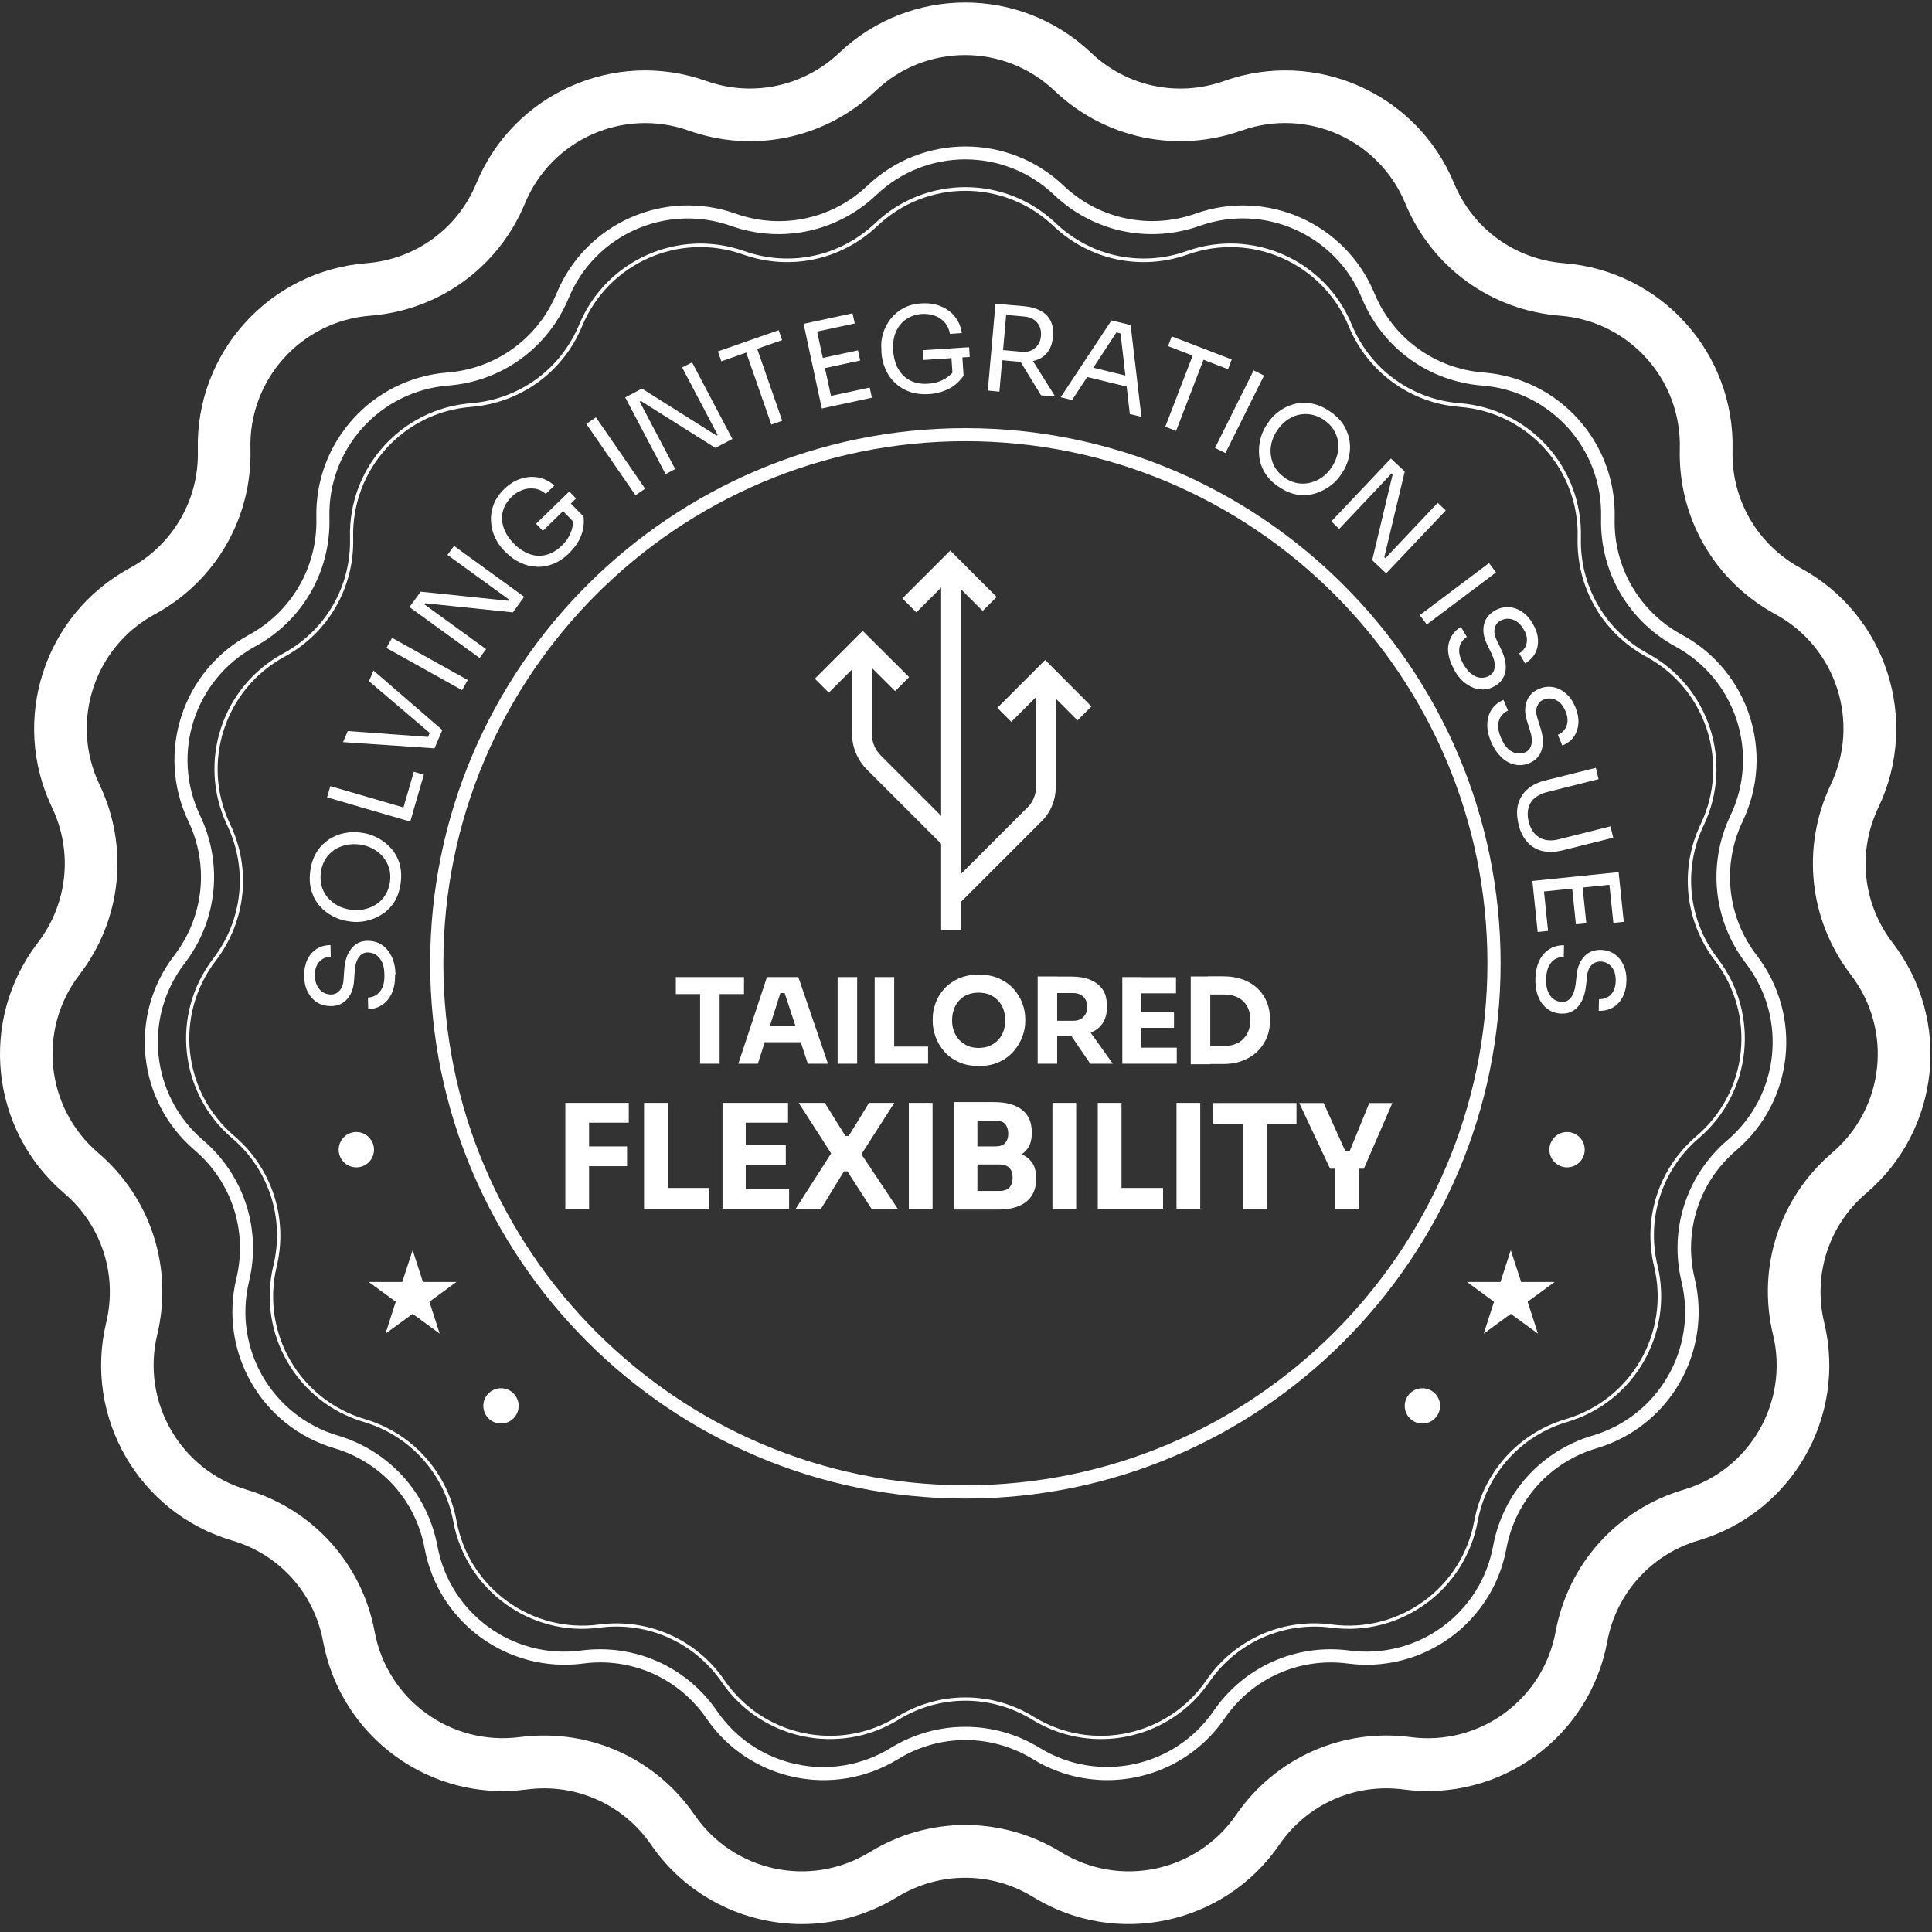 <svg width="201" height="201" viewBox="0 0 201 201" fill="none" xmlns="http://www.w3.org/2000/svg">
<rect x="0" y="0" width="201" height="201" fill="#333333" stroke="none"/>
<path d="M83.426 200.177C77.363 200.177 71.409 197.269 67.733 191.919C64.838 187.707 59.872 185.499 54.81 186.171C44.768 187.515 35.467 180.738 33.615 170.779C32.683 165.744 29.061 161.711 24.15 160.271C14.437 157.404 8.689 147.431 11.049 137.595C12.242 132.615 10.569 127.457 6.673 124.137C-1.023 117.566 -2.23 106.125 3.929 98.086C7.043 94.026 7.619 88.634 5.411 84.011C1.048 74.875 4.601 63.928 13.505 59.099C18.004 56.657 20.72 51.966 20.583 46.849C20.309 36.725 28.018 28.178 38.115 27.383C43.218 26.985 47.608 23.802 49.556 19.069C53.425 9.714 63.946 5.036 73.481 8.424C78.309 10.139 83.605 9 87.322 5.488C94.662 -1.48 106.171 -1.48 113.51 5.488C117.228 9.014 122.523 10.139 127.352 8.424C136.9 5.036 147.408 9.714 151.277 19.069C153.238 23.802 157.614 26.985 162.718 27.383C172.814 28.178 180.51 36.725 180.249 46.849C180.112 51.966 182.828 56.657 187.328 59.099C196.231 63.928 199.784 74.875 195.422 84.011C193.213 88.634 193.789 94.026 196.903 98.086C203.077 106.111 201.869 117.566 194.16 124.137C190.264 127.457 188.59 132.615 189.784 137.595C192.157 147.444 186.395 157.404 176.683 160.271C171.772 161.725 168.15 165.758 167.217 170.779C165.379 180.738 156.078 187.502 146.022 186.171C140.947 185.499 135.994 187.707 133.1 191.919C127.366 200.273 116.117 202.66 107.488 197.365C103.126 194.69 97.707 194.69 93.344 197.365C90.244 199.258 86.815 200.177 83.413 200.177H83.426ZM56.621 180.56C62.835 180.56 68.665 183.592 72.26 188.819C76.334 194.758 84.345 196.46 90.491 192.687C96.623 188.928 104.237 188.928 110.369 192.687C116.515 196.46 124.512 194.758 128.6 188.819C132.675 182.892 139.63 179.778 146.763 180.725C153.91 181.671 160.523 176.856 161.84 169.764C163.143 162.685 168.246 157.033 175.146 154.989C182.06 152.945 186.148 145.853 184.461 138.857C182.774 131.86 185.133 124.617 190.607 119.939C196.094 115.261 196.944 107.127 192.555 101.406C188.179 95.699 187.383 88.127 190.469 81.624C193.57 75.122 191.046 67.344 184.708 63.901C178.384 60.471 174.57 53.873 174.762 46.684C174.954 39.482 169.481 33.405 162.292 32.843C155.118 32.28 148.958 27.808 146.201 21.154C143.443 14.501 135.967 11.168 129.176 13.582C122.4 15.983 114.937 14.405 109.724 9.453C104.497 4.487 96.308 4.487 91.095 9.453C85.882 14.405 78.419 15.996 71.642 13.582C64.852 11.181 57.375 14.501 54.618 21.154C51.861 27.808 45.701 32.28 38.527 32.843C31.338 33.405 25.865 39.482 26.057 46.684C26.249 53.873 22.435 60.471 16.111 63.901C9.773 67.33 7.249 75.122 10.349 81.624C13.45 88.113 12.654 95.699 8.264 101.406C3.874 107.127 4.739 115.261 10.212 119.939C15.686 124.617 18.032 131.86 16.358 138.857C14.671 145.867 18.772 152.945 25.673 154.989C32.573 157.033 37.662 162.699 38.979 169.764C40.296 176.856 46.908 181.644 54.056 180.725C54.906 180.615 55.743 180.56 56.58 180.56H56.621Z" fill="white"/>
<path d="M115.183 185.198C112.536 185.198 109.861 184.484 107.46 183.016C103.125 180.369 97.748 180.369 93.426 183.016C86.704 187.132 77.952 185.28 73.494 178.777C70.613 174.593 65.702 172.399 60.667 173.071C52.861 174.086 45.618 168.845 44.178 161.095C43.259 156.101 39.651 152.109 34.781 150.669C27.222 148.433 22.75 140.682 24.588 133.014C25.782 128.075 24.108 122.958 20.253 119.666C14.258 114.549 13.326 105.646 18.127 99.404C21.214 95.371 21.776 90.021 19.595 85.439C16.206 78.333 18.964 69.814 25.892 66.055C30.35 63.627 33.039 58.976 32.915 53.901C32.709 46.026 38.691 39.373 46.551 38.756C51.613 38.358 55.962 35.203 57.91 30.511C60.928 23.227 69.104 19.591 76.525 22.225C81.313 23.926 86.581 22.801 90.257 19.303C95.978 13.885 104.922 13.885 110.643 19.303C114.319 22.801 119.587 23.913 124.375 22.225C131.796 19.591 139.972 23.24 142.99 30.511C144.938 35.203 149.287 38.358 154.349 38.756C162.209 39.373 168.191 46.026 167.985 53.901C167.848 58.976 170.536 63.641 175.008 66.055C181.936 69.814 184.693 78.333 181.305 85.439C179.124 90.021 179.673 95.371 182.773 99.404C187.574 105.659 186.641 114.549 180.647 119.666C176.778 122.958 175.118 128.075 176.312 133.014C178.15 140.668 173.678 148.433 166.119 150.669C161.249 152.109 157.655 156.101 156.722 161.095C155.295 168.845 148.038 174.1 140.233 173.071C135.198 172.412 130.287 174.593 127.406 178.777C124.553 182.948 119.916 185.198 115.197 185.198H115.183ZM100.436 179.655C103.111 179.655 105.786 180.383 108.173 181.85C114.264 185.582 122.207 183.894 126.254 178.009C129.423 173.4 134.828 170.986 140.384 171.713C147.476 172.659 154.047 167.872 155.337 160.848C156.352 155.347 160.316 150.943 165.694 149.352C172.553 147.322 176.613 140.284 174.94 133.343C173.637 127.897 175.461 122.258 179.714 118.623C185.146 113.986 185.997 105.906 181.648 100.241C178.246 95.796 177.615 89.911 180.029 84.849C183.102 78.401 180.605 70.678 174.309 67.262C169.384 64.587 166.421 59.456 166.572 53.859C166.764 46.712 161.331 40.676 154.198 40.114C148.615 39.675 143.827 36.19 141.687 31.019C138.957 24.407 131.535 21.1 124.8 23.501C119.518 25.367 113.729 24.132 109.669 20.277C104.483 15.352 96.362 15.352 91.177 20.277C87.116 24.132 81.313 25.367 76.045 23.501C69.31 21.114 61.888 24.42 59.158 31.019C57.018 36.19 52.217 39.675 46.647 40.114C39.514 40.676 34.081 46.712 34.273 53.859C34.424 59.456 31.461 64.587 26.536 67.262C20.253 70.678 17.743 78.401 20.816 84.849C23.23 89.897 22.613 95.796 19.197 100.241C14.848 105.906 15.699 113.986 21.131 118.623C25.384 122.258 27.222 127.897 25.905 133.343C24.232 140.298 28.292 147.322 35.151 149.352C40.515 150.943 44.48 155.347 45.508 160.848C46.812 167.872 53.383 172.659 60.461 171.713C66.017 170.986 71.422 173.386 74.591 178.009C78.638 183.908 86.581 185.595 92.672 181.85C95.059 180.383 97.734 179.655 100.409 179.655H100.436Z" fill="white"/>
<path d="M114.526 180.93C112.084 180.93 109.615 180.271 107.393 178.913C103.099 176.279 97.762 176.279 93.482 178.913C87.282 182.713 79.202 180.998 75.086 175.003C72.233 170.86 67.363 168.679 62.369 169.338C55.167 170.298 48.487 165.428 47.156 158.281C46.237 153.329 42.67 149.364 37.841 147.937C30.872 145.88 26.743 138.719 28.444 131.654C29.624 126.756 27.978 121.681 24.15 118.416C18.622 113.697 17.758 105.479 22.189 99.718C25.248 95.726 25.81 90.417 23.643 85.876C20.515 79.319 23.067 71.458 29.459 67.988C33.89 65.587 36.552 60.964 36.414 55.929C36.222 48.659 41.751 42.527 48.994 41.95C54.015 41.553 58.322 38.425 60.257 33.774C63.042 27.052 70.587 23.705 77.432 26.12C82.178 27.807 87.391 26.696 91.04 23.225C96.308 18.218 104.567 18.218 109.848 23.225C113.497 26.696 118.724 27.807 123.457 26.12C130.316 23.692 137.861 27.052 140.632 33.774C142.552 38.425 146.874 41.566 151.894 41.95C159.138 42.527 164.666 48.659 164.474 55.929C164.337 60.964 167.012 65.587 171.429 67.988C177.822 71.458 180.373 79.305 177.246 85.876C175.078 90.417 175.641 95.726 178.7 99.718C183.131 105.479 182.267 113.697 176.738 118.416C172.911 121.681 171.265 126.756 172.444 131.654C174.145 138.719 170.016 145.88 163.047 147.937C158.219 149.364 154.652 153.329 153.733 158.281C152.416 165.428 145.721 170.298 138.519 169.338C133.526 168.693 128.656 170.847 125.802 175.003C123.168 178.844 118.902 180.93 114.54 180.93H114.526ZM100.437 176.595C102.907 176.595 105.376 177.267 107.571 178.625C113.607 182.329 121.495 180.655 125.501 174.811C128.423 170.559 133.416 168.323 138.547 169.008C145.584 169.941 152.086 165.209 153.376 158.24C154.323 153.164 157.972 149.09 162.924 147.636C169.714 145.619 173.748 138.65 172.088 131.764C170.88 126.743 172.568 121.543 176.505 118.183C181.896 113.587 182.733 105.575 178.425 99.951C175.284 95.849 174.708 90.417 176.93 85.753C179.989 79.36 177.493 71.692 171.265 68.317C166.724 65.848 163.994 61.115 164.131 55.957C164.323 48.864 158.932 42.883 151.867 42.335C146.723 41.937 142.292 38.713 140.316 33.939C137.6 27.395 130.247 24.103 123.566 26.476C118.696 28.205 113.346 27.066 109.601 23.513C104.457 18.63 96.404 18.63 91.274 23.513C87.529 27.066 82.178 28.205 77.308 26.476C70.628 24.103 63.275 27.382 60.559 33.939C58.583 38.713 54.152 41.923 49.008 42.335C41.943 42.883 36.552 48.878 36.744 55.957C36.881 61.115 34.151 65.861 29.61 68.317C23.382 71.692 20.886 79.36 23.945 85.753C26.167 90.417 25.591 95.849 22.449 99.951C18.128 105.575 18.979 113.587 24.37 118.183C28.293 121.53 29.994 126.743 28.787 131.764C27.127 138.65 31.16 145.633 37.951 147.636C42.903 149.103 46.566 153.164 47.499 158.24C48.788 165.209 55.304 169.941 62.328 169.008C67.459 168.336 72.452 170.559 75.374 174.811C79.38 180.655 87.268 182.329 93.304 178.625C95.499 177.281 97.968 176.595 100.437 176.595Z" fill="white"/>
<path d="M100.437 155.907C69.735 155.907 44.754 130.927 44.754 100.225C44.754 69.524 69.735 44.543 100.437 44.543C131.138 44.543 156.119 69.524 156.119 100.225C156.119 130.927 131.138 155.907 100.437 155.907ZM100.437 45.901C70.49 45.901 46.126 70.265 46.126 100.211C46.126 130.158 70.49 154.522 100.437 154.522C130.383 154.522 154.747 130.158 154.747 100.211C154.747 70.265 130.383 45.901 100.437 45.901Z" fill="white"/>
<path d="M41.106 101.38C41.119 102.134 41.01 102.766 40.776 103.301C40.543 103.836 40.2 104.247 39.775 104.535C39.35 104.823 38.856 104.974 38.307 104.988L38.28 103.781C38.554 103.781 38.828 103.698 39.089 103.547C39.35 103.397 39.583 103.15 39.748 102.807C39.926 102.464 40.008 101.997 39.995 101.407C39.995 100.859 39.898 100.42 39.734 100.077C39.569 99.734 39.35 99.487 39.089 99.322C38.828 99.158 38.54 99.089 38.239 99.089C37.868 99.089 37.566 99.267 37.333 99.583C37.1 99.912 36.949 100.379 36.908 100.996L36.839 101.997C36.785 102.793 36.551 103.438 36.14 103.918C35.714 104.398 35.166 104.659 34.466 104.672C33.917 104.672 33.437 104.563 33.012 104.302C32.587 104.041 32.271 103.671 32.024 103.205C31.777 102.738 31.654 102.176 31.64 101.545C31.64 100.914 31.736 100.365 31.956 99.885C32.175 99.405 32.491 99.02 32.902 98.746C33.314 98.472 33.808 98.335 34.384 98.321L34.411 99.528C34.123 99.528 33.849 99.61 33.602 99.748C33.355 99.885 33.149 100.104 32.984 100.392C32.82 100.68 32.751 101.064 32.765 101.517C32.765 101.956 32.861 102.327 33.026 102.615C33.19 102.903 33.396 103.122 33.643 103.259C33.89 103.397 34.164 103.465 34.452 103.465C34.782 103.465 35.07 103.328 35.317 103.067C35.563 102.807 35.714 102.423 35.742 101.929L35.81 100.927C35.852 100.31 35.961 99.775 36.167 99.322C36.373 98.87 36.647 98.527 36.99 98.266C37.333 98.019 37.745 97.882 38.239 97.882C38.787 97.882 39.281 98.005 39.72 98.293C40.159 98.582 40.488 98.993 40.749 99.514C40.996 100.049 41.133 100.667 41.147 101.366L41.106 101.38Z" fill="white"/>
<path d="M41.682 91.912C41.573 92.708 41.326 93.38 40.969 93.915C40.612 94.45 40.16 94.876 39.638 95.191C39.117 95.507 38.582 95.712 38.033 95.822C37.485 95.932 36.95 95.946 36.469 95.877L36.195 95.836C35.66 95.767 35.139 95.589 34.631 95.328C34.124 95.068 33.671 94.711 33.273 94.272C32.875 93.833 32.587 93.298 32.409 92.681C32.217 92.063 32.176 91.364 32.285 90.582C32.395 89.8 32.628 89.141 32.971 88.606C33.314 88.071 33.74 87.646 34.247 87.317C34.741 87.001 35.276 86.782 35.839 86.672C36.401 86.562 36.95 86.535 37.485 86.617L37.759 86.658C38.253 86.727 38.747 86.892 39.254 87.152C39.762 87.413 40.215 87.756 40.626 88.195C41.038 88.634 41.353 89.169 41.545 89.786C41.737 90.403 41.792 91.117 41.682 91.912ZM40.571 91.761C40.64 91.24 40.612 90.76 40.475 90.307C40.338 89.855 40.118 89.471 39.831 89.128C39.542 88.785 39.186 88.51 38.774 88.291C38.363 88.071 37.924 87.934 37.457 87.866C36.963 87.797 36.483 87.811 36.031 87.907C35.578 88.003 35.166 88.167 34.796 88.414C34.425 88.661 34.11 88.977 33.863 89.375C33.616 89.772 33.452 90.225 33.383 90.746C33.314 91.268 33.342 91.748 33.465 92.201C33.589 92.653 33.808 93.037 34.096 93.38C34.384 93.723 34.741 93.998 35.139 94.217C35.55 94.437 36.003 94.574 36.497 94.642C36.963 94.711 37.43 94.697 37.883 94.601C38.335 94.505 38.747 94.341 39.131 94.094C39.515 93.847 39.831 93.531 40.077 93.133C40.324 92.736 40.489 92.283 40.571 91.761Z" fill="white"/>
<path d="M42.684 85.479L34.027 82.955L34.37 81.789L43.026 84.313L42.684 85.479ZM42.944 84.56L41.902 84.258L43.054 80.294L44.096 80.596L42.944 84.56Z" fill="white"/>
<path d="M45.207 77.853L35.687 77.209L36.181 76.056L44.851 76.688L44.343 77.113L44.919 75.755L44.947 76.454L38.389 70.871L38.856 69.76L46.017 75.947L45.207 77.853Z" fill="white"/>
<path d="M48.075 71.803L40.201 67.413L40.791 66.356L48.665 70.746L48.075 71.803Z" fill="white"/>
<path d="M49.899 68.455L42.601 63.16L43.767 61.555L52.876 62.502L53.109 62.186L53.15 62.515L46.552 57.728L47.238 56.795L54.536 62.09L53.356 63.709L44.247 62.762L44.014 63.078L43.973 62.749L50.571 67.536L49.899 68.455Z" fill="white"/>
<path d="M59.2 57.563C58.693 58.057 58.158 58.414 57.595 58.647C57.033 58.88 56.457 58.99 55.867 58.963C55.277 58.935 54.715 58.812 54.152 58.551C53.59 58.291 53.082 57.92 52.602 57.44L52.41 57.248C52.012 56.836 51.697 56.37 51.463 55.835C51.23 55.314 51.107 54.751 51.079 54.175C51.052 53.599 51.148 53.023 51.367 52.46C51.587 51.898 51.944 51.377 52.437 50.896C52.972 50.375 53.549 50.005 54.166 49.813C54.783 49.607 55.401 49.566 56.004 49.675C56.608 49.785 57.17 50.073 57.678 50.512L56.786 51.377C56.388 51.061 55.99 50.869 55.551 50.828C55.112 50.787 54.715 50.828 54.303 50.992C53.892 51.157 53.535 51.39 53.206 51.706C52.876 52.035 52.616 52.392 52.451 52.789C52.286 53.187 52.204 53.599 52.232 54.01C52.245 54.436 52.355 54.861 52.547 55.273C52.739 55.698 53.027 56.096 53.398 56.493C53.823 56.932 54.262 57.262 54.715 57.481C55.154 57.701 55.593 57.81 56.032 57.824C56.471 57.824 56.882 57.742 57.294 57.563C57.705 57.385 58.076 57.124 58.432 56.782C58.94 56.288 59.269 55.766 59.461 55.19C59.639 54.614 59.681 54.065 59.557 53.558L60.27 54.916L58.405 52.995L59.214 52.2L60.709 53.736C60.792 54.395 60.709 55.053 60.462 55.711C60.216 56.37 59.79 56.974 59.2 57.55V57.563ZM56.471 55.218L55.771 54.49L59.228 51.13L59.928 51.857L56.471 55.231V55.218Z" fill="white"/>
<path d="M66.114 51.525L60.998 44.104L61.999 43.418L67.116 50.84L66.114 51.525Z" fill="white"/>
<path d="M69.241 49.318L65.043 41.347L66.786 40.428L74.537 45.312L74.879 45.133L74.77 45.449L70.97 38.233L71.999 37.698L76.196 45.669L74.427 46.601L66.676 41.718L66.333 41.896L66.443 41.581L70.243 48.796L69.241 49.331V49.318Z" fill="white"/>
<path d="M75.044 37.59L74.688 36.561L81.012 34.352L81.368 35.381L75.044 37.59ZM80.243 44.161L77.555 36.451L78.693 36.054L81.382 43.777L80.243 44.175V44.161Z" fill="white"/>
<path d="M85.498 42.501L83.605 33.694L84.784 33.434L86.677 42.241L85.498 42.501ZM84.77 34.545L84.537 33.488L88.694 32.597L88.927 33.653L84.77 34.545ZM85.594 38.345L85.36 37.288L89.256 36.452L89.49 37.508L85.594 38.345ZM86.444 42.295L86.211 41.239L90.477 40.32L90.71 41.376L86.444 42.295Z" fill="white"/>
<path d="M96.638 41.005C95.938 41.046 95.293 40.977 94.717 40.785C94.141 40.593 93.633 40.305 93.194 39.907C92.755 39.51 92.412 39.043 92.152 38.481C91.891 37.918 91.74 37.315 91.699 36.642V36.368C91.644 35.792 91.699 35.23 91.877 34.681C92.042 34.132 92.303 33.624 92.659 33.172C93.016 32.719 93.455 32.349 93.99 32.061C94.525 31.773 95.129 31.608 95.828 31.567C96.569 31.512 97.255 31.608 97.859 31.855C98.462 32.102 98.956 32.458 99.34 32.938C99.724 33.419 99.971 33.995 100.067 34.653L98.832 34.736C98.737 34.242 98.544 33.83 98.256 33.515C97.968 33.199 97.612 32.966 97.2 32.829C96.788 32.692 96.35 32.637 95.897 32.664C95.43 32.692 95.005 32.815 94.621 33.007C94.237 33.199 93.921 33.46 93.647 33.789C93.386 34.118 93.194 34.502 93.057 34.955C92.934 35.408 92.879 35.888 92.92 36.437C92.961 37.054 93.085 37.589 93.277 38.042C93.482 38.494 93.743 38.865 94.059 39.153C94.388 39.441 94.758 39.647 95.183 39.784C95.609 39.907 96.061 39.962 96.555 39.921C97.255 39.88 97.859 39.688 98.366 39.372C98.874 39.057 99.258 38.659 99.491 38.193L99.148 39.688L98.97 37.013L100.108 36.944L100.246 39.084C99.875 39.633 99.395 40.086 98.778 40.415C98.16 40.744 97.447 40.95 96.624 41.005H96.638ZM96.075 37.452L96.007 36.437L100.822 36.121L100.89 37.136L96.075 37.452Z" fill="white"/>
<path d="M102.769 40.635L103.564 31.608L104.771 31.718L103.976 40.745L102.769 40.635ZM103.811 37.452L103.907 36.382L106.322 36.602C106.692 36.629 107.035 36.588 107.309 36.451C107.597 36.314 107.817 36.122 107.995 35.861C108.174 35.6 108.27 35.299 108.297 34.942C108.324 34.585 108.283 34.27 108.16 33.982C108.036 33.694 107.844 33.46 107.584 33.268C107.323 33.09 107.007 32.98 106.637 32.939L104.223 32.72L104.319 31.663L106.514 31.855C107.172 31.91 107.735 32.061 108.215 32.308C108.695 32.555 109.038 32.884 109.271 33.323C109.504 33.762 109.6 34.297 109.532 34.942V35.134C109.463 35.779 109.271 36.3 108.955 36.684C108.64 37.068 108.242 37.343 107.735 37.493C107.227 37.644 106.651 37.699 105.992 37.631L103.797 37.439L103.811 37.452ZM108.311 41.129L105.691 36.862L107.104 36.986L109.779 41.252L108.311 41.129Z" fill="white"/>
<path d="M110.355 41.32L115.636 33.336L117.626 33.816L118.751 43.364L117.543 43.076L116.542 34.379L117.049 34.804L115.636 34.461L116.322 34.324L111.535 41.622L110.355 41.334V41.32ZM112.879 39.166L113.538 38.206L117.31 39.125L117.447 40.277L112.879 39.166Z" fill="white"/>
<path d="M121.233 44.394L124.169 36.767L125.294 37.206L122.358 44.833L121.233 44.394ZM121.521 36.012L121.906 34.997L128.147 37.398L127.763 38.413L121.521 36.012Z" fill="white"/>
<path d="M126.406 46.602L130.425 38.536L131.509 39.071L127.49 47.138L126.406 46.602Z" fill="white"/>
<path d="M133.087 50.677C132.415 50.238 131.907 49.731 131.578 49.168C131.248 48.606 131.056 48.03 131.002 47.426C130.947 46.823 130.988 46.246 131.125 45.698C131.262 45.149 131.468 44.669 131.742 44.257L131.893 44.024C132.181 43.571 132.565 43.174 133.018 42.831C133.471 42.488 133.992 42.227 134.555 42.062C135.131 41.898 135.721 41.87 136.365 41.966C136.996 42.062 137.641 42.323 138.3 42.762C138.958 43.201 139.452 43.681 139.795 44.23C140.124 44.779 140.33 45.341 140.412 45.931C140.495 46.521 140.453 47.097 140.316 47.646C140.179 48.194 139.96 48.702 139.658 49.155L139.507 49.388C139.232 49.8 138.876 50.184 138.423 50.526C137.97 50.87 137.463 51.13 136.887 51.322C136.31 51.501 135.707 51.555 135.062 51.473C134.417 51.391 133.759 51.13 133.087 50.677ZM133.704 49.745C134.143 50.033 134.596 50.211 135.062 50.28C135.529 50.348 135.968 50.321 136.407 50.197C136.845 50.074 137.243 49.882 137.614 49.607C137.984 49.333 138.3 48.99 138.56 48.592C138.835 48.167 139.027 47.742 139.136 47.289C139.246 46.836 139.274 46.397 139.205 45.945C139.136 45.506 138.986 45.094 138.739 44.696C138.492 44.298 138.149 43.969 137.71 43.667C137.271 43.379 136.818 43.201 136.365 43.119C135.913 43.05 135.46 43.064 135.035 43.174C134.609 43.283 134.198 43.489 133.827 43.764C133.457 44.038 133.128 44.395 132.854 44.806C132.593 45.204 132.401 45.629 132.291 46.068C132.181 46.521 132.154 46.96 132.222 47.413C132.291 47.865 132.428 48.291 132.675 48.688C132.922 49.086 133.265 49.429 133.704 49.717V49.745Z" fill="white"/>
<path d="M138.505 54.244L144.706 47.7L146.146 49.058L144.02 57.961L144.308 58.236H143.979L149.576 52.309L150.413 53.105L144.212 59.649L142.758 58.277L144.884 49.374L144.596 49.099H144.925L139.328 55.026L138.505 54.244Z" fill="white"/>
<path d="M147.71 63.997L154.913 58.578L155.64 59.552L148.438 64.971L147.71 63.997Z" fill="white"/>
<path d="M151.345 69.747C150.961 69.102 150.741 68.499 150.673 67.909C150.604 67.319 150.7 66.811 150.933 66.345C151.166 65.878 151.509 65.508 151.99 65.22L152.607 66.263C152.374 66.4 152.182 66.605 152.017 66.866C151.852 67.127 151.784 67.456 151.811 67.84C151.839 68.224 151.99 68.663 152.291 69.171C152.566 69.637 152.867 69.98 153.183 70.186C153.499 70.405 153.814 70.515 154.116 70.515C154.418 70.515 154.706 70.447 154.966 70.296C155.282 70.104 155.46 69.816 155.501 69.404C155.543 69.006 155.433 68.526 155.158 67.963L154.719 67.058C154.363 66.345 154.253 65.659 154.376 65.042C154.5 64.41 154.857 63.917 155.46 63.56C155.927 63.272 156.42 63.148 156.901 63.162C157.394 63.176 157.861 63.327 158.3 63.615C158.753 63.903 159.137 64.314 159.452 64.863C159.768 65.398 159.96 65.933 160.001 66.454C160.042 66.99 159.96 67.47 159.74 67.909C159.521 68.348 159.164 68.718 158.67 69.02L158.053 67.977C158.3 67.826 158.492 67.634 158.643 67.387C158.794 67.14 158.862 66.852 158.862 66.523C158.862 66.194 158.739 65.823 158.492 65.439C158.259 65.055 158.012 64.781 157.724 64.616C157.436 64.452 157.148 64.369 156.859 64.369C156.571 64.369 156.297 64.452 156.05 64.603C155.762 64.767 155.584 65.028 155.501 65.385C155.419 65.728 155.488 66.139 155.707 66.592L156.146 67.497C156.42 68.046 156.585 68.581 156.64 69.075C156.695 69.569 156.64 70.007 156.448 70.392C156.27 70.776 155.982 71.105 155.556 71.352C155.09 71.64 154.582 71.763 154.075 71.722C153.553 71.695 153.06 71.503 152.579 71.174C152.099 70.844 151.674 70.364 151.317 69.761L151.345 69.747Z" fill="white"/>
<path d="M155.131 77.192C154.843 76.506 154.706 75.862 154.733 75.285C154.761 74.709 154.912 74.202 155.214 73.776C155.502 73.351 155.913 73.022 156.421 72.816L156.887 73.927C156.64 74.037 156.421 74.202 156.215 74.449C156.023 74.682 155.899 74.997 155.872 75.382C155.831 75.766 155.927 76.232 156.16 76.767C156.366 77.261 156.613 77.645 156.901 77.906C157.189 78.166 157.477 78.317 157.779 78.372C158.081 78.427 158.369 78.386 158.657 78.276C159 78.139 159.219 77.865 159.315 77.48C159.411 77.083 159.37 76.602 159.178 76.013L158.876 75.052C158.629 74.284 158.602 73.612 158.821 72.995C159.027 72.391 159.452 71.952 160.097 71.678C160.605 71.458 161.099 71.403 161.579 71.486C162.059 71.568 162.498 71.787 162.909 72.144C163.307 72.487 163.637 72.953 163.883 73.543C164.13 74.119 164.24 74.668 164.213 75.203C164.185 75.738 164.034 76.205 163.76 76.616C163.486 77.028 163.074 77.343 162.539 77.563L162.073 76.451C162.333 76.342 162.567 76.177 162.745 75.944C162.923 75.725 163.033 75.436 163.074 75.107C163.115 74.778 163.047 74.407 162.868 73.982C162.69 73.571 162.484 73.269 162.224 73.049C161.963 72.844 161.689 72.72 161.4 72.679C161.112 72.638 160.838 72.679 160.577 72.789C160.276 72.912 160.056 73.145 159.919 73.488C159.782 73.818 159.795 74.229 159.946 74.709L160.248 75.67C160.44 76.26 160.536 76.794 160.509 77.288C160.495 77.782 160.372 78.207 160.138 78.564C159.905 78.921 159.576 79.195 159.123 79.387C158.616 79.607 158.108 79.648 157.601 79.552C157.093 79.442 156.627 79.195 156.201 78.784C155.776 78.372 155.419 77.865 155.145 77.206L155.131 77.192Z" fill="white"/>
<path d="M157.985 85.753C157.793 84.958 157.779 84.258 157.944 83.641C158.122 83.023 158.452 82.502 158.932 82.091C159.412 81.679 160.029 81.377 160.756 81.199L166.024 79.882L166.312 81.062L160.893 82.42C160.413 82.543 160.002 82.749 159.673 83.023C159.343 83.298 159.124 83.654 159.014 84.066C158.904 84.491 158.904 84.958 159.041 85.493C159.179 86.014 159.384 86.439 159.686 86.755C159.988 87.07 160.331 87.276 160.756 87.372C161.182 87.468 161.634 87.454 162.128 87.331L167.547 85.973L167.835 87.153L162.567 88.469C161.826 88.648 161.154 88.675 160.537 88.552C159.919 88.428 159.384 88.126 158.945 87.66C158.506 87.194 158.177 86.576 157.985 85.781V85.753Z" fill="white"/>
<path d="M159.426 91.653L168.397 90.733L168.521 91.941L159.549 92.86L159.426 91.653ZM159.522 92.613L160.606 92.503L161.058 96.852L159.975 96.962L159.522 92.613ZM163.541 92.201L164.625 92.091L165.037 96.056L163.953 96.166L163.541 92.201ZM167.41 91.79L168.494 91.68L168.933 95.905L167.849 96.015L167.41 91.79Z" fill="white"/>
<path d="M159.74 101.816C159.754 101.076 159.905 100.431 160.166 99.91C160.426 99.388 160.783 98.99 161.222 98.73C161.661 98.456 162.169 98.332 162.717 98.346L162.69 99.553C162.416 99.553 162.141 99.608 161.867 99.745C161.592 99.882 161.359 100.115 161.167 100.458C160.975 100.801 160.879 101.254 160.852 101.844C160.838 102.393 160.907 102.832 161.057 103.188C161.208 103.531 161.414 103.792 161.661 103.97C161.922 104.135 162.196 104.231 162.498 104.245C162.868 104.245 163.184 104.107 163.431 103.792C163.678 103.476 163.842 103.01 163.925 102.393L164.034 101.391C164.117 100.596 164.391 99.965 164.83 99.498C165.269 99.032 165.845 98.812 166.545 98.826C167.093 98.84 167.574 98.99 167.971 99.265C168.369 99.539 168.685 99.923 168.904 100.403C169.124 100.884 169.233 101.446 169.206 102.077C169.192 102.708 169.055 103.257 168.822 103.723C168.575 104.19 168.246 104.56 167.82 104.807C167.395 105.054 166.901 105.177 166.325 105.164L166.353 103.956C166.641 103.956 166.915 103.902 167.176 103.778C167.436 103.655 167.656 103.449 167.82 103.161C167.999 102.873 168.081 102.502 168.095 102.05C168.095 101.611 168.04 101.24 167.889 100.938C167.738 100.637 167.546 100.417 167.299 100.266C167.052 100.115 166.778 100.033 166.49 100.033C166.161 100.033 165.859 100.143 165.598 100.39C165.337 100.637 165.173 101.007 165.118 101.515L165.008 102.516C164.94 103.133 164.802 103.655 164.583 104.107C164.364 104.546 164.075 104.889 163.719 105.123C163.362 105.356 162.937 105.466 162.457 105.452C161.908 105.438 161.414 105.273 161.003 104.972C160.577 104.67 160.262 104.245 160.042 103.696C159.823 103.161 159.713 102.53 159.74 101.816Z" fill="white"/>
<path d="M42.931 130.065L44.002 133.372H47.486L44.674 135.429L45.744 138.749L42.931 136.691L40.105 138.749L41.175 135.429L38.363 133.372H41.848L42.931 130.065Z" fill="white"/>
<path d="M52.121 148.104C53.137 148.104 53.96 147.281 53.96 146.266C53.96 145.251 53.137 144.428 52.121 144.428C51.106 144.428 50.283 145.251 50.283 146.266C50.283 147.281 51.106 148.104 52.121 148.104Z" fill="white"/>
<path d="M37.073 121.449C38.088 121.449 38.911 120.626 38.911 119.611C38.911 118.595 38.088 117.772 37.073 117.772C36.058 117.772 35.235 118.595 35.235 119.611C35.235 120.626 36.058 121.449 37.073 121.449Z" fill="white"/>
<path d="M157.175 130.065L156.105 133.372H152.62L155.432 135.429L154.362 138.749L157.175 136.691L160.001 138.749L158.93 135.429L161.743 133.372H158.258L157.175 130.065Z" fill="white"/>
<path d="M147.984 148.104C148.999 148.104 149.822 147.281 149.822 146.266C149.822 145.251 148.999 144.428 147.984 144.428C146.969 144.428 146.146 145.251 146.146 146.266C146.146 147.281 146.969 148.104 147.984 148.104Z" fill="white"/>
<path d="M163.032 121.449C164.047 121.449 164.87 120.626 164.87 119.611C164.87 118.595 164.047 117.772 163.032 117.772C162.017 117.772 161.194 118.595 161.194 119.611C161.194 120.626 162.017 121.449 163.032 121.449Z" fill="white"/>
<path d="M70.312 103.423V101.653H77.404V103.423H70.312ZM72.836 110.666V103.176H74.867V110.666H72.836Z" fill="white"/>
<path d="M76.815 110.666L79.792 101.653H83.057L86.143 110.666H84.044L81.548 103.053L82.192 103.313H80.601L81.273 103.053L78.845 110.666H76.815ZM79.078 108.43L79.696 106.756H83.221L83.852 108.43H79.078Z" fill="white"/>
<path d="M87.145 110.666V101.653H89.175V110.666H87.145Z" fill="white"/>
<path d="M90.999 110.666V101.653H93.029V110.666H90.999ZM92.782 110.666V108.883H96.555V110.666H92.782Z" fill="white"/>
<path d="M101.823 110.9C101.014 110.9 100.301 110.763 99.697 110.475C99.093 110.187 98.586 109.817 98.202 109.35C97.804 108.884 97.516 108.376 97.324 107.841C97.132 107.292 97.036 106.771 97.036 106.277V106.003C97.036 105.44 97.132 104.892 97.337 104.343C97.543 103.794 97.845 103.3 98.243 102.861C98.641 102.422 99.148 102.066 99.752 101.791C100.355 101.531 101.041 101.394 101.837 101.394C102.633 101.394 103.319 101.531 103.922 101.791C104.526 102.066 105.02 102.409 105.431 102.861C105.843 103.314 106.145 103.808 106.35 104.343C106.556 104.892 106.666 105.44 106.666 106.003V106.277C106.666 106.785 106.57 107.306 106.364 107.841C106.172 108.39 105.87 108.884 105.472 109.35C105.075 109.817 104.581 110.187 103.977 110.475C103.373 110.763 102.66 110.9 101.851 110.9H101.823ZM101.823 109.021C102.249 109.021 102.633 108.952 102.976 108.801C103.319 108.65 103.607 108.445 103.854 108.184C104.101 107.923 104.279 107.622 104.402 107.265C104.526 106.908 104.581 106.552 104.581 106.154C104.581 105.728 104.512 105.344 104.389 105.001C104.265 104.658 104.073 104.343 103.826 104.082C103.579 103.822 103.291 103.63 102.962 103.479C102.619 103.342 102.235 103.273 101.81 103.273C101.384 103.273 101 103.342 100.657 103.479C100.314 103.616 100.026 103.822 99.793 104.082C99.546 104.343 99.368 104.645 99.244 105.001C99.121 105.344 99.052 105.742 99.052 106.154C99.052 106.552 99.107 106.922 99.244 107.265C99.368 107.608 99.546 107.91 99.793 108.184C100.04 108.445 100.328 108.65 100.657 108.801C101 108.952 101.384 109.021 101.81 109.021H101.823Z" fill="white"/>
<path d="M107.956 110.668V101.587H109.986V110.668H107.956ZM109.437 107.788V106.196H111.659C111.961 106.196 112.208 106.141 112.428 106.018C112.647 105.894 112.812 105.73 112.935 105.51C113.059 105.291 113.114 105.044 113.114 104.756C113.114 104.468 113.059 104.221 112.935 104.001C112.812 103.782 112.647 103.617 112.428 103.494C112.208 103.37 111.948 103.315 111.659 103.315H109.437V101.601H111.495C112.249 101.601 112.894 101.71 113.443 101.944C113.992 102.177 114.417 102.506 114.719 102.945C115.02 103.384 115.158 103.946 115.158 104.619V104.811C115.158 105.483 115.007 106.032 114.705 106.471C114.403 106.91 113.978 107.239 113.429 107.458C112.88 107.678 112.236 107.788 111.481 107.788H109.423H109.437ZM113.429 110.668L110.782 106.786H113.004L115.775 110.668H113.429Z" fill="white"/>
<path d="M116.762 110.666V101.653H118.738V110.666H116.762ZM118.491 103.341V101.667H122.346V103.341H118.491ZM118.491 106.935V105.261H122.14V106.935H118.491ZM118.491 110.666V108.993H122.428V110.666H118.491Z" fill="white"/>
<path d="M123.881 110.723V101.587H125.912V110.723H123.881ZM125.665 110.723V108.83H127.338C127.764 108.83 128.134 108.762 128.477 108.638C128.82 108.515 129.108 108.336 129.341 108.089C129.574 107.856 129.766 107.568 129.89 107.239C130.013 106.91 130.082 106.539 130.082 106.128C130.082 105.716 130.027 105.332 129.89 105.003C129.766 104.674 129.588 104.399 129.341 104.166C129.108 103.933 128.82 103.768 128.477 103.645C128.134 103.521 127.764 103.466 127.338 103.466H125.665V101.573H127.229C128.038 101.573 128.751 101.697 129.369 101.93C129.972 102.163 130.494 102.492 130.905 102.904C131.317 103.315 131.618 103.782 131.824 104.317C132.03 104.852 132.126 105.401 132.126 105.991V106.265C132.126 106.814 132.03 107.349 131.824 107.87C131.618 108.391 131.317 108.871 130.905 109.297C130.494 109.722 129.986 110.065 129.369 110.312C128.765 110.572 128.052 110.696 127.229 110.696H125.665V110.723Z" fill="white"/>
<path d="M58.816 125.758V114.742H61.286V125.758H58.816ZM60.984 116.8V114.742H65.415V116.8H60.984ZM60.984 121.327V119.269H65.237V121.327H60.984Z" fill="white"/>
<path d="M67.006 125.758V114.742H69.475V125.758H67.006ZM69.173 125.758V123.59H73.796V125.758H69.173Z" fill="white"/>
<path d="M75.168 125.758V114.742H77.583V125.758H75.168ZM77.281 116.8V114.742H81.986V116.8H77.281ZM77.281 121.19V119.132H81.753V121.19H77.281ZM77.281 125.758V123.7H82.096V125.758H77.281Z" fill="white"/>
<path d="M82.782 125.758L86.54 119.887L86.568 120.147L83.097 114.742H85.814L87.954 118.185H88.296L90.409 114.742H93.043L89.558 120.175L89.517 119.928L93.4 125.758H90.67L88.159 121.862H87.803L85.416 125.758H82.782Z" fill="white"/>
<path d="M94.552 125.758V114.742H97.021V125.758H94.552Z" fill="white"/>
<path d="M99.272 125.839V114.658H101.686V125.839H99.272ZM101.385 120.749V119.268H103.552C104.018 119.268 104.361 119.144 104.581 118.911C104.787 118.664 104.896 118.348 104.896 117.951C104.896 117.553 104.787 117.196 104.581 116.949C104.375 116.702 104.032 116.592 103.552 116.592H101.385V114.658H103.401C104.663 114.658 105.637 114.919 106.323 115.454C107.009 115.989 107.338 116.743 107.338 117.731V117.964C107.338 118.65 107.16 119.199 106.817 119.61C106.474 120.022 106.008 120.324 105.418 120.488C104.828 120.667 104.156 120.749 103.401 120.749H101.385ZM101.385 125.839V123.904H103.964C104.43 123.904 104.773 123.781 105.006 123.548C105.239 123.301 105.349 122.971 105.349 122.519C105.349 122.066 105.239 121.737 105.006 121.504C104.773 121.27 104.43 121.147 103.964 121.147H101.385V119.652H103.84C104.608 119.652 105.281 119.748 105.884 119.926C106.474 120.118 106.94 120.406 107.283 120.831C107.626 121.243 107.791 121.805 107.791 122.505V122.711C107.791 123.369 107.64 123.918 107.338 124.398C107.036 124.865 106.598 125.221 106.008 125.468C105.418 125.715 104.704 125.839 103.84 125.839H101.385Z" fill="white"/>
<path d="M109.492 125.758V114.742H111.961V125.758H109.492Z" fill="white"/>
<path d="M114.21 125.758V114.742H116.68V125.758H114.21ZM116.378 125.758V123.59H121.001V125.758H116.378Z" fill="white"/>
<path d="M122.4 125.758V114.742H124.869V125.758H122.4Z" fill="white"/>
<path d="M126.214 116.909V114.755H134.884V116.909H126.214ZM129.314 125.757V116.593H131.783V125.757H129.314Z" fill="white"/>
<path d="M138.382 121.587L135.172 114.755H137.71L140.015 119.872L139.576 119.735H140.838L140.372 119.872L142.457 114.755H144.857L141.894 121.587H138.382ZM138.931 125.757V121.23H141.359V125.757H138.931Z" fill="white"/>
<path d="M99.971 60.02H97.914V96.758H99.971V60.02Z" fill="white"/>
<path d="M99.587 94.22L98.133 92.766L106.927 83.973C107.462 83.438 107.777 82.697 107.777 81.929V70.954H109.835V81.929C109.835 83.232 109.314 84.508 108.381 85.427L99.587 94.22Z" fill="white"/>
<path d="M98.284 88.156L90.204 80.076C89.203 79.075 88.641 77.73 88.641 76.317V68.224H90.698V76.317C90.698 77.182 91.041 78.005 91.659 78.622L99.739 86.702L98.284 88.156Z" fill="white"/>
<path d="M105.211 75.098L103.757 73.644L108.737 68.664L113.552 73.493L112.098 74.947L108.737 71.572L105.211 75.098Z" fill="white"/>
<path d="M95.334 63.71L93.88 62.256L98.86 57.276L103.688 62.105L102.234 63.559L98.86 60.185L95.334 63.71Z" fill="white"/>
<path d="M86.226 72.064L84.772 70.61L89.751 65.63L94.58 70.445L93.126 71.899L89.751 68.538L86.226 72.064Z" fill="white"/>
</svg>
